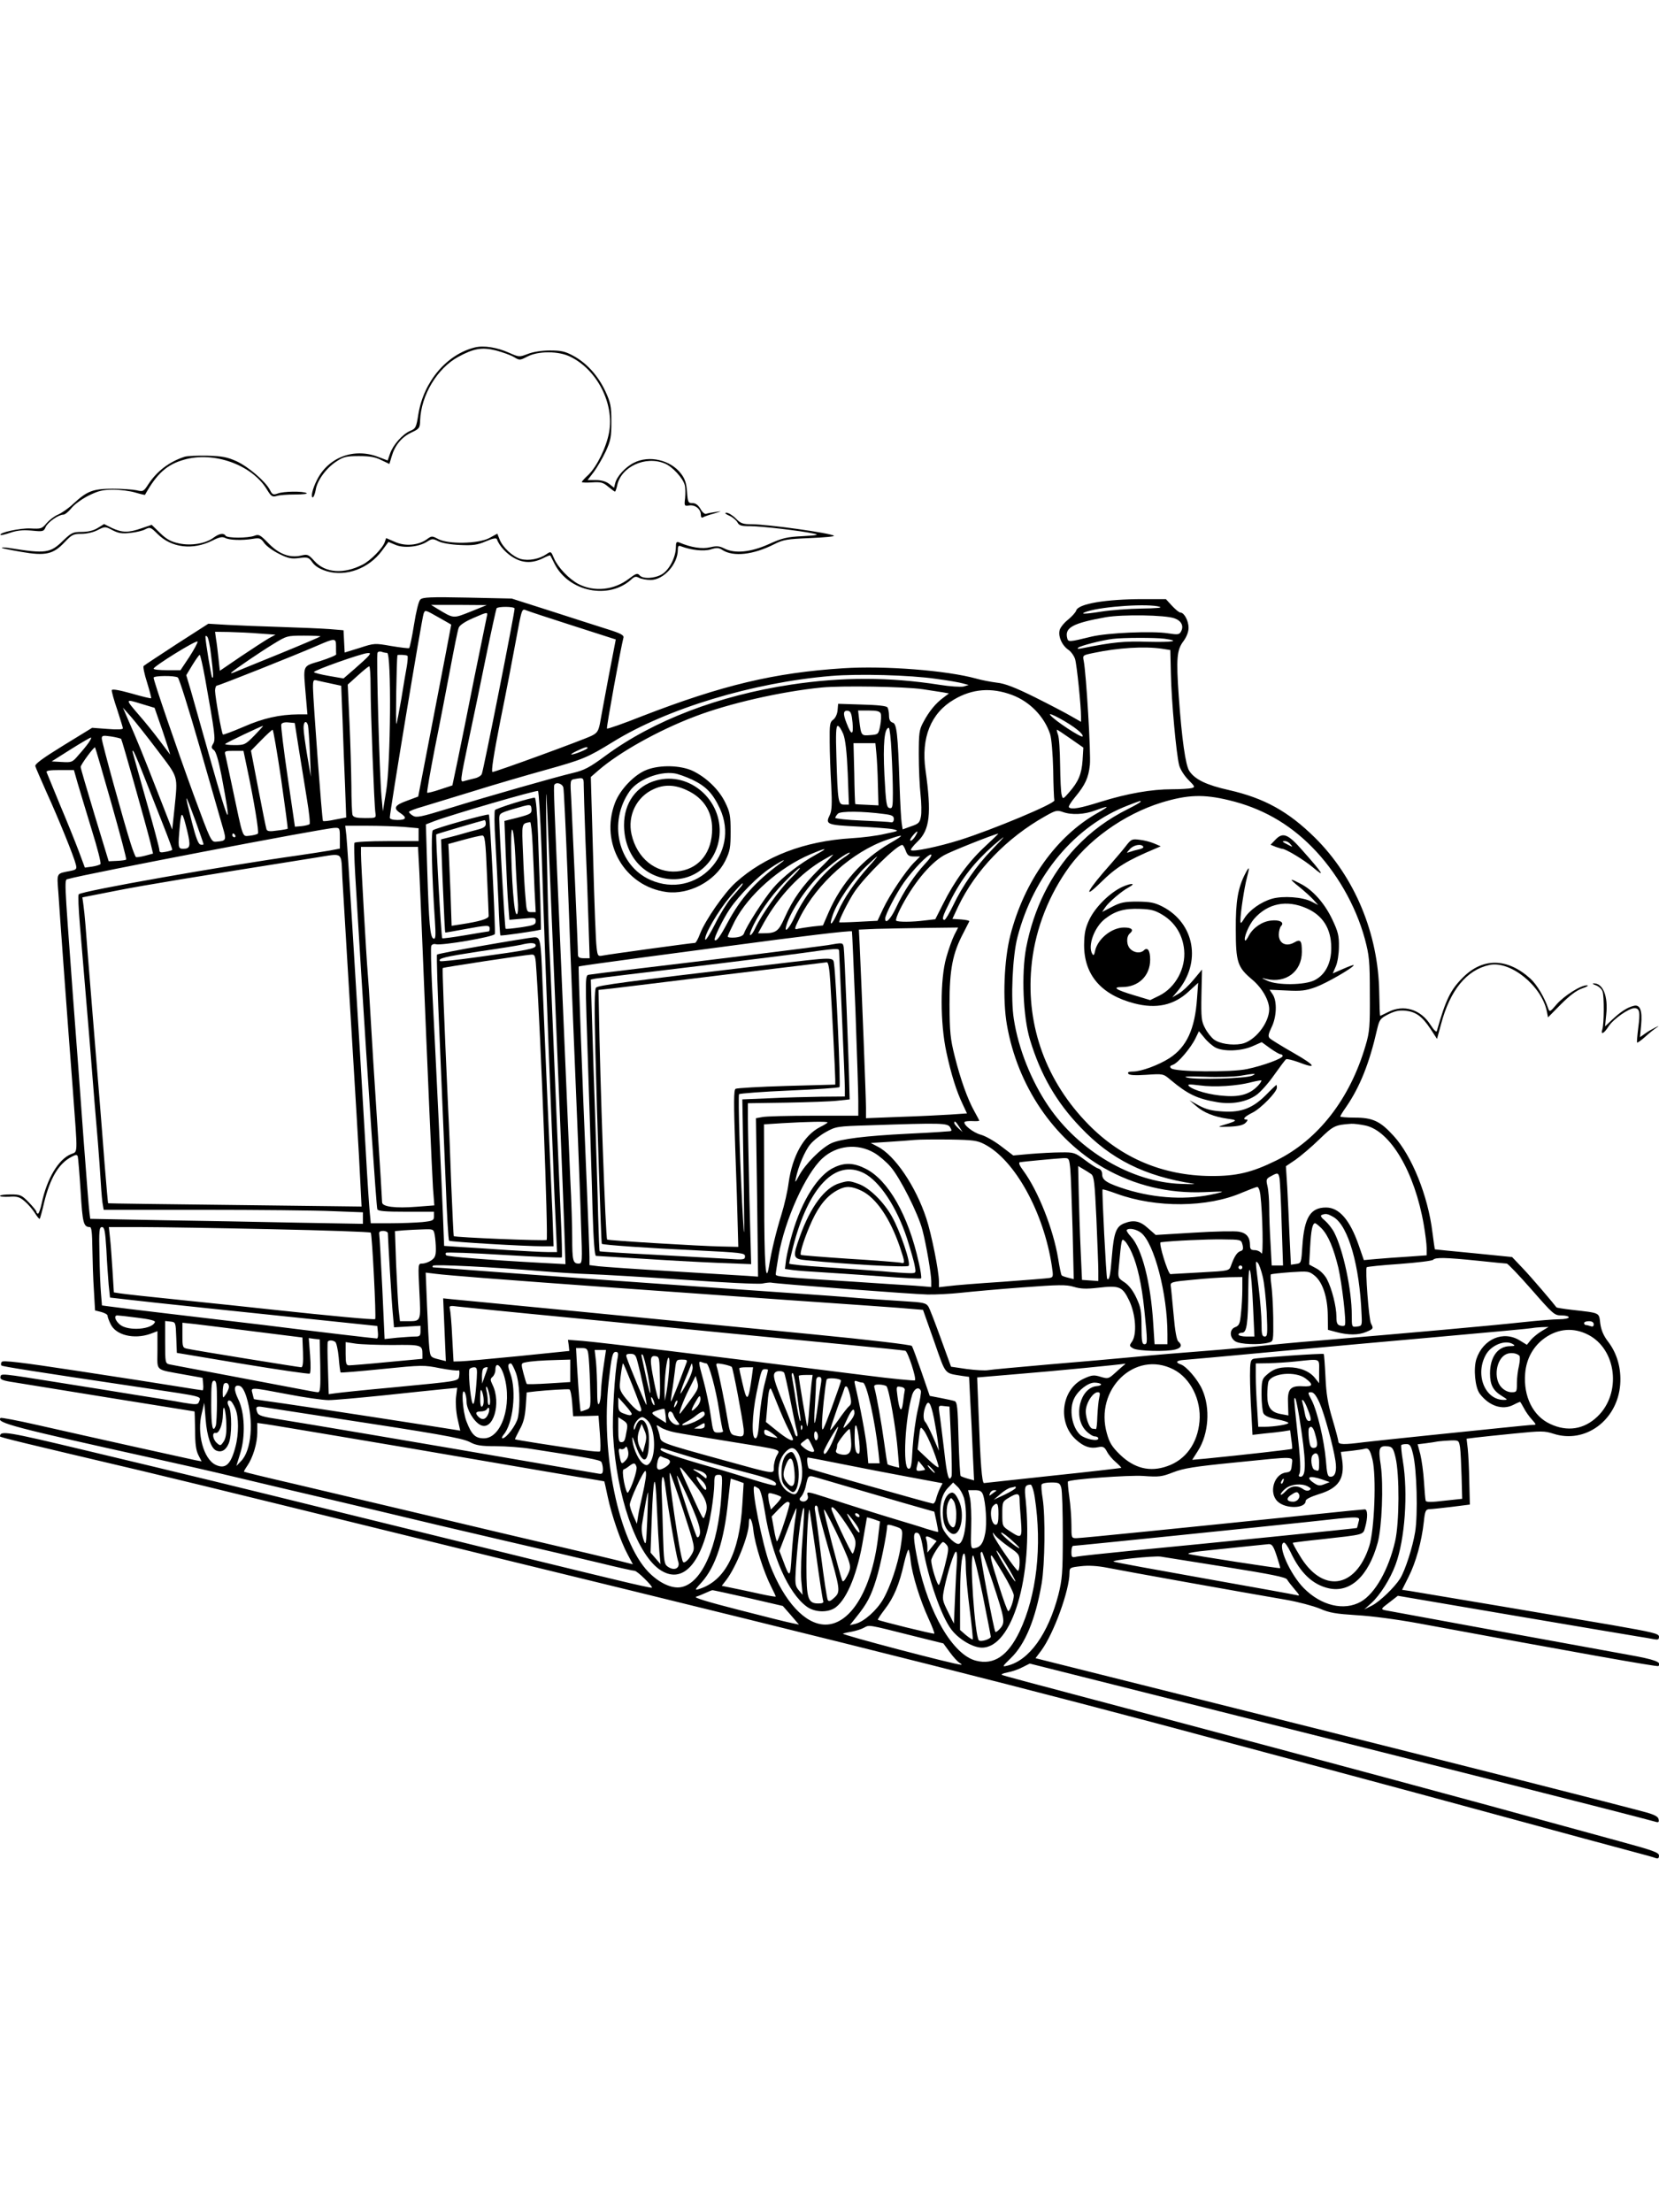 <?xml version="1.0" standalone="no"?>
<!DOCTYPE svg PUBLIC "-//W3C//DTD SVG 20010904//EN"
 "http://www.w3.org/TR/2001/REC-SVG-20010904/DTD/svg10.dtd">
<svg version="1.0" xmlns="http://www.w3.org/2000/svg"
 width="864pt" height="1152pt" viewBox="0 0 864 1152"
 preserveAspectRatio="xMidYMid meet">

<g transform="translate(0,1152) scale(0.1,-0.1)"
fill="#000000" stroke="none">
<path d="M2474 9711 c-147 -36 -267 -177 -295 -347 -11 -70 -14 -76 -43 -88
-40 -17 -90 -74 -105 -119 l-12 -35 -50 19 c-126 48 -259 -2 -318 -120 -23
-45 -34 -91 -22 -91 4 0 11 17 15 38 7 49 54 114 108 149 36 24 51 28 117 28
57 0 86 -5 117 -21 l42 -20 12 40 c17 58 52 100 103 124 41 19 44 23 45 63 5
132 90 272 199 331 81 44 124 51 196 33 34 -9 76 -24 93 -34 30 -18 31 -18 70
2 57 30 164 30 225 -1 139 -68 229 -244 201 -394 -14 -77 -63 -177 -108 -221
-19 -17 -34 -34 -34 -37 0 -3 24 -4 53 -2 46 3 58 0 84 -22 17 -14 33 -26 36
-26 2 0 7 14 11 31 19 98 148 158 249 115 39 -16 94 -76 103 -112 4 -14 4 -44
2 -68 -5 -41 -4 -42 22 -38 31 4 60 -19 60 -49 0 -12 4 -17 11 -13 6 4 32 13
58 20 43 13 43 13 8 8 -21 -3 -44 -7 -50 -10 -7 -2 -20 9 -29 26 -12 20 -25
30 -41 30 -23 0 -25 4 -29 59 -3 44 -11 68 -31 94 -54 72 -167 98 -246 57 -44
-22 -88 -70 -97 -106 l-6 -24 -25 20 c-17 13 -41 20 -69 20 l-44 0 33 43 c17
23 45 71 62 107 26 57 29 76 29 155 0 79 -4 98 -31 157 -38 81 -95 145 -165
184 -44 24 -64 29 -123 29 -43 0 -88 -7 -116 -18 -45 -17 -46 -17 -100 7 -61
27 -129 38 -175 27z"/>
<path d="M960 9141 c-79 -26 -142 -74 -187 -142 -25 -39 -28 -40 -62 -32 -20
4 -76 8 -126 8 -102 -1 -130 -11 -204 -79 -25 -24 -61 -48 -79 -56 -18 -7 -44
-27 -59 -44 -24 -29 -29 -31 -84 -28 -52 3 -168 -22 -156 -34 2 -2 25 3 51 12
35 12 66 15 111 11 59 -6 63 -5 73 19 12 26 67 64 92 64 8 0 27 15 42 34 15
19 55 48 89 65 51 25 74 31 129 31 37 0 89 -7 115 -15 27 -8 50 -13 50 -12 61
110 114 158 203 183 155 45 354 -26 432 -155 22 -36 28 -40 50 -34 14 5 57 8
97 8 39 0 66 3 60 7 -17 11 -121 10 -151 -2 -23 -8 -28 -6 -40 18 -23 45 -112
121 -174 150 -47 21 -74 27 -152 29 -52 1 -106 -1 -120 -6z"/>
<path d="M3797 8835 c17 -7 36 -23 43 -34 9 -18 20 -21 68 -21 57 0 264 -24
332 -39 28 -6 15 -9 -60 -13 -82 -4 -107 -10 -177 -42 -94 -42 -177 -50 -231
-22 -26 13 -40 14 -74 6 -41 -10 -100 -1 -160 25 -15 6 -18 2 -18 -26 -1 -51
-34 -116 -72 -139 -38 -23 -100 -26 -117 -6 -11 13 -19 10 -56 -18 -77 -59
-180 -70 -263 -27 -49 26 -107 87 -127 134 -15 36 -16 37 -38 22 -37 -26 -93
-37 -135 -26 -42 12 -95 61 -111 104 l-11 28 -42 -23 c-57 -30 -214 -33 -266
-5 -32 17 -34 17 -60 -2 -44 -31 -112 -37 -165 -13 l-46 20 -7 -20 c-10 -32
-74 -97 -115 -118 -99 -51 -195 -44 -251 18 -32 35 -36 37 -70 29 -59 -14
-116 8 -170 64 -43 44 -50 48 -73 39 -34 -13 -142 -13 -150 0 -10 16 -33 12
-63 -10 -42 -31 -116 -43 -179 -30 -42 9 -65 21 -99 54 l-44 43 -53 -18 c-68
-24 -101 -23 -153 1 l-42 21 -34 -21 c-21 -13 -50 -20 -83 -20 -45 0 -53 -4
-95 -44 -68 -67 -92 -70 -280 -40 -25 4 -43 4 -40 1 3 -3 49 -12 102 -21 125
-22 166 -12 224 50 38 40 46 44 88 44 27 0 63 8 85 20 38 19 39 19 77 -1 31
-16 50 -19 93 -14 29 3 64 11 78 19 24 12 28 11 64 -25 72 -72 183 -85 285
-34 35 18 52 21 66 14 22 -12 89 -14 144 -5 36 6 42 4 61 -23 12 -16 47 -41
78 -56 46 -23 63 -26 103 -21 45 6 50 4 70 -24 15 -20 39 -34 75 -45 101 -29
218 15 286 107 l34 46 36 -15 c44 -19 121 -11 163 15 28 18 32 18 62 3 18 -9
64 -17 112 -19 67 -3 90 0 134 19 37 16 55 19 58 11 11 -34 52 -78 92 -99 49
-27 98 -26 154 3 16 8 30 13 31 12 2 -2 12 -22 23 -44 74 -146 282 -188 399
-82 17 16 25 18 41 9 12 -6 39 -11 61 -11 67 0 141 82 141 157 0 20 4 24 17
18 54 -20 118 -27 154 -16 31 10 43 9 61 -3 58 -37 161 -25 270 30 47 24 67
27 186 32 73 3 129 8 125 12 -15 14 -346 60 -429 60 -45 0 -57 4 -82 30 -17
17 -39 30 -49 30 -11 -1 -6 -6 14 -15z"/>
<path d="M2189 8398 c-9 -9 -22 -63 -33 -132 -10 -64 -22 -118 -25 -121 -4 -2
-46 3 -94 11 -85 15 -88 15 -164 -10 l-78 -24 -3 58 -3 58 -72 6 c-40 3 -153
8 -252 11 -99 3 -225 8 -280 11 l-100 6 -165 -106 c-90 -59 -168 -110 -172
-114 -4 -4 4 -43 18 -86 13 -43 23 -80 21 -82 -2 -2 -48 9 -103 25 -65 18
-100 24 -102 17 -1 -6 11 -51 28 -100 16 -50 30 -94 30 -99 0 -6 -31 -7 -80
-3 l-80 6 -150 -92 c-107 -66 -150 -97 -146 -108 2 -8 29 -69 58 -135 63 -138
144 -338 153 -377 6 -23 3 -27 -27 -33 -76 -15 -72 -7 -64 -114 7 -109 45
-632 76 -1035 25 -339 26 -311 -10 -326 -66 -27 -126 -128 -153 -257 -6 -29
-15 -53 -19 -53 -4 0 -8 4 -8 9 0 5 -18 27 -40 50 -37 38 -44 41 -95 41 -30 0
-55 -3 -55 -7 0 -5 22 -6 48 -5 41 3 54 -1 80 -23 17 -14 41 -42 53 -61 12
-19 23 -33 26 -31 2 3 13 41 23 86 31 126 76 203 143 237 22 12 28 12 32 2 2
-7 9 -89 15 -183 10 -166 15 -184 48 -185 9 0 12 -30 13 -112 1 -62 4 -160 8
-217 l6 -105 32 -8 c18 -5 33 -13 33 -19 0 -6 7 -26 16 -44 27 -58 122 -81
207 -51 l37 14 0 -99 c0 -113 -17 -98 140 -127 l95 -17 3 -33 c2 -17 0 -32 -3
-32 -4 0 -62 9 -129 20 -66 11 -298 47 -515 80 -307 47 -396 57 -402 48 -5 -7
-5 -16 -1 -19 6 -5 162 -30 727 -114 340 -51 312 -44 300 -78 -5 -12 -17 -12
-83 -1 -42 8 -147 25 -232 38 -85 14 -267 43 -405 65 -319 51 -309 50 -313 30
-2 -13 13 -19 75 -28 43 -7 270 -44 506 -82 235 -38 428 -69 430 -69 1 0 2
-44 3 -98 0 -71 5 -105 17 -129 l17 -33 -32 6 c-35 7 -526 116 -826 184 -101
23 -186 39 -189 36 -25 -25 67 -49 827 -217 118 -26 253 -57 300 -68 47 -11
202 -48 345 -82 143 -33 382 -90 530 -125 149 -36 423 -101 610 -144 187 -43
416 -97 508 -119 93 -23 175 -41 182 -41 14 0 97 -82 90 -88 -2 -2 -88 17
-191 42 -179 43 -341 82 -1404 344 -570 141 -804 198 -1345 327 -426 102 -454
106 -455 75 0 -5 117 -33 745 -181 138 -33 459 -111 715 -174 256 -63 769
-189 1140 -280 1968 -480 2752 -678 3770 -952 254 -68 349 -93 665 -178 138
-37 495 -133 795 -215 300 -82 597 -162 661 -179 64 -17 123 -33 132 -37 12
-4 17 -1 17 13 0 16 -30 27 -207 75 -115 32 -422 115 -683 187 -607 165 -1406
379 -2170 581 -190 50 -352 94 -360 97 -9 4 2 9 27 14 23 4 58 16 78 27 l38
19 986 -248 c1204 -302 2078 -523 2270 -575 19 -6 22 -3 19 12 -2 14 -21 24
-68 37 -171 46 -883 227 -1976 501 l-1201 301 30 40 c65 88 147 314 147 405 0
26 3 28 59 34 39 5 87 2 138 -8 79 -16 721 -131 932 -167 63 -11 141 -32 175
-46 50 -22 84 -27 191 -34 75 -4 211 -22 320 -42 816 -151 1247 -228 1252
-223 20 20 -17 34 -158 59 -244 44 -1242 227 -1267 232 -21 5 -20 8 23 40 l45
35 593 -101 c325 -55 619 -105 652 -110 33 -5 72 -12 88 -15 22 -4 27 -2 27
13 0 16 -30 23 -247 61 -223 38 -945 160 -1050 177 l-41 6 34 68 c38 75 68
184 79 284 6 59 10 67 29 68 11 0 64 6 116 12 l95 12 -3 120 c-1 66 -5 143 -8
171 l-6 52 48 6 c27 3 117 13 201 21 140 14 156 14 203 -1 166 -54 334 70 348
257 6 83 -16 160 -62 221 -25 32 -37 61 -42 97 -7 57 2 53 -147 70 -43 5 -80
11 -81 13 -16 22 -131 157 -175 203 l-56 59 -200 20 c-110 10 -201 20 -202 20
-1 1 -7 41 -13 89 -23 190 -107 398 -202 502 -70 77 -109 95 -203 95 -41 0
-75 3 -75 6 0 3 14 26 31 50 72 105 121 228 161 404 12 51 17 57 58 78 34 17
56 22 89 19 55 -6 87 -29 131 -95 l34 -52 21 77 c47 177 133 282 252 308 110
23 272 -109 299 -242 l6 -31 67 68 c45 45 80 72 111 83 25 8 36 16 25 16 -32
1 -119 -54 -159 -100 -31 -37 -36 -40 -42 -23 -20 60 -60 127 -94 158 -120
108 -247 110 -351 6 -65 -65 -89 -114 -136 -279 -2 -8 -15 4 -33 32 -51 81
-140 108 -220 67 -22 -11 -41 -20 -42 -20 -2 0 -4 55 -5 123 -5 305 -127 599
-335 805 -139 137 -264 206 -449 248 -116 26 -176 55 -205 99 -20 30 -39 166
-55 388 -14 201 -10 243 25 289 16 22 26 48 26 69 0 36 -23 79 -42 79 -7 0
-26 16 -44 35 l-32 35 -120 0 c-193 0 -336 -24 -347 -59 -3 -10 -23 -32 -44
-49 -21 -17 -41 -42 -43 -56 -7 -33 14 -78 45 -99 14 -9 30 -31 36 -49 9 -30
31 -242 31 -302 l0 -25 -49 28 c-27 16 -113 61 -191 100 -103 51 -157 72 -198
76 -32 4 -79 13 -107 21 -156 43 -476 68 -694 54 -358 -23 -630 -88 -1046
-249 -98 -39 -181 -68 -184 -65 -4 4 71 416 86 474 3 12 -15 22 -79 42 -46 14
-177 57 -293 94 l-210 67 -230 5 c-196 4 -233 2 -246 -10z m262 -63 c-93 -37
-87 -37 -175 16 l-31 19 145 0 145 -1 -84 -34z m3589 25 c16 -5 -19 -8 -95 -9
-66 -1 -160 -8 -210 -16 -88 -14 -119 -14 -73 1 84 27 322 42 378 24z m-3360
-9 c0 -25 -163 -848 -171 -862 -4 -9 -21 -19 -36 -22 -15 -4 -38 -9 -51 -13
-28 -8 -29 -20 23 231 19 88 57 272 85 410 28 137 54 253 56 257 7 11 94 10
94 -1z m306 -90 l221 -71 -38 -197 c-20 -109 -41 -218 -45 -243 -8 -38 -15
-48 -44 -62 -45 -22 -499 -188 -515 -188 -8 0 5 84 41 268 30 147 65 330 79
407 34 184 32 176 58 166 12 -5 121 -41 243 -80z m-700 43 c35 -20 64 -36 64
-37 0 -2 -34 -180 -141 -734 l-31 -161 -59 -22 c-64 -23 -73 -39 -34 -64 36
-24 31 -36 -15 -36 -25 0 -40 5 -40 12 0 30 167 1039 176 1062 8 21 6 22 80
-20z m249 4 c-3 -13 -32 -156 -65 -318 -32 -162 -71 -355 -86 -427 l-28 -133
-64 -21 c-35 -12 -65 -19 -67 -17 -3 2 15 105 39 229 25 123 61 311 81 417 20
106 39 202 44 213 4 13 33 32 72 49 80 35 81 35 74 8z m3582 -8 c36 -13 49
-40 34 -68 -9 -17 -16 -18 -68 -10 -80 13 -314 3 -398 -17 -118 -29 -122 -29
-127 -8 -14 55 29 78 201 109 88 15 309 12 358 -6z m-4767 -79 l85 -6 -35 -19
c-19 -11 -84 -53 -145 -94 l-110 -75 -7 64 c-4 35 -9 81 -13 102 l-5 37 72 -1
c40 -1 111 -4 158 -8z m-251 -111 c12 -94 14 -126 6 -118 -5 5 -35 187 -35
212 0 6 3 6 9 1 6 -6 15 -48 20 -95z m570 96 c-3 -3 -99 -44 -214 -91 -116
-47 -221 -90 -235 -96 -14 -6 -20 -6 -15 -1 20 18 149 106 218 148 70 43 72
44 161 44 49 0 87 -2 85 -4z m4395 -12 c86 -12 47 -19 -87 -16 -123 4 -182 -2
-342 -34 -20 -4 -27 -3 -20 3 10 10 123 39 180 46 54 7 221 7 269 1z m-5078
-95 l-46 -69 -70 0 c-39 0 -70 3 -70 8 1 13 225 152 229 141 1 -6 -18 -41 -43
-80z m764 56 c0 -19 0 -38 1 -42 1 -5 -36 -20 -82 -35 -97 -30 -90 -14 -76
-185 l8 -93 -48 0 c-97 -1 -183 -20 -285 -65 -56 -24 -104 -42 -107 -40 -7 7
-40 193 -41 228 0 15 5 27 10 27 11 0 408 158 525 209 90 39 95 39 95 -4z
m4300 -13 l45 -7 3 -125 c3 -144 28 -416 43 -475 6 -22 27 -55 48 -76 35 -35
36 -38 17 -43 -12 -3 -58 -6 -102 -6 -107 0 -233 -22 -371 -65 -108 -34 -153
-42 -166 -29 -4 4 11 28 32 53 53 64 70 101 77 168 6 56 -19 477 -32 541 -6
30 -6 30 52 42 128 27 263 35 354 22z m-4034 -22 c23 0 19 -578 -5 -720 l-17
-105 -7 75 c-11 126 -28 740 -21 751 3 6 13 8 21 5 8 -3 21 -6 29 -6z m-96
-15 c-7 -9 -39 -38 -72 -67 l-59 -51 -75 13 c-41 7 -77 16 -79 20 -5 8 249 98
279 99 15 1 16 -1 6 -14z m-852 -117 c51 -286 56 -320 42 -341 -10 -17 -10
-23 4 -33 11 -8 24 -53 40 -135 55 -291 43 -273 -59 87 -42 148 -87 307 -100
354 l-25 84 32 53 c18 29 35 53 38 53 3 0 16 -55 28 -122z m1054 117 c3 -3 1
-27 -3 -53 -5 -26 -18 -103 -29 -172 -12 -68 -23 -127 -26 -130 -4 -3 1 335 6
358 0 4 47 2 52 -3z m-192 -157 c0 -132 19 -624 25 -660 4 -28 4 -28 -54 -28
-44 0 -60 4 -65 16 -3 9 -6 77 -6 152 -1 75 -5 225 -10 332 l-9 195 52 47 c29
26 55 48 60 48 4 0 7 -46 7 -102z m2945 37 c61 -8 124 -19 140 -24 l30 -8 -27
-8 c-14 -3 -70 0 -125 9 -263 41 -507 41 -773 1 -378 -57 -717 -187 -966 -370
-84 -62 -111 -76 -170 -90 -89 -21 -444 -122 -651 -186 -140 -43 -164 -48
-182 -37 -12 7 -21 16 -21 20 0 4 33 17 73 28 39 12 158 48 262 80 105 33 273
82 374 110 197 55 219 64 354 147 280 173 728 309 1135 343 142 12 411 5 547
-15z m-3949 7 c7 -4 58 -167 114 -362 56 -195 110 -383 120 -418 20 -68 19
-71 -34 -75 -26 -2 -28 2 -117 243 -90 247 -209 594 -209 611 0 11 110 12 126
1z m800 -32 l51 -11 7 -177 c3 -97 9 -252 13 -343 l6 -166 -58 -11 c-32 -7
-60 -10 -63 -7 -5 5 -51 623 -52 694 0 40 2 43 23 37 12 -3 45 -10 73 -16z
m3079 -29 c39 -6 85 -13 104 -16 l33 -6 -29 -22 c-40 -29 -75 -72 -104 -127
-22 -40 -24 -58 -24 -170 0 -69 4 -162 9 -206 5 -45 6 -98 2 -117 -6 -31 -12
-37 -51 -50 l-44 -16 -5 32 c-3 18 -8 106 -11 197 -9 271 -15 322 -36 327 -13
4 -19 15 -19 37 0 17 -4 36 -8 42 -4 8 -53 13 -132 15 l-125 4 -3 -35 c-2 -20
-12 -40 -23 -48 -17 -12 -19 -25 -18 -115 0 -56 4 -158 8 -227 5 -96 3 -132
-7 -153 -25 -50 -16 -53 145 -61 81 -4 164 -10 183 -14 34 -8 32 -9 -40 -24
-41 -10 -120 -20 -175 -23 -246 -15 -452 -94 -604 -231 -58 -52 -158 -196
-185 -266 -10 -27 -22 -48 -26 -48 -15 0 -453 -60 -481 -66 -25 -5 -27 -2 -32
43 -4 26 -12 237 -18 468 l-12 419 39 34 c108 94 313 209 503 281 177 68 449
130 661 151 104 10 429 5 525 -9z m466 -30 c93 -35 168 -113 198 -204 7 -21
14 -103 16 -185 1 -81 4 -153 6 -160 5 -16 -320 -152 -491 -206 -111 -35 -246
-63 -256 -53 -3 3 12 23 34 44 65 62 74 145 42 373 -24 168 28 297 148 367 96
57 196 64 303 24z m-4423 -191 c23 -68 40 -122 38 -119 -2 2 -27 36 -56 74
-29 39 -76 97 -105 130 -74 86 -74 86 7 61 l73 -22 43 -124z m-28 -97 c111
-147 106 -128 89 -300 l-12 -113 -77 197 c-79 203 -108 273 -154 378 l-26 60
40 -45 c22 -25 85 -104 140 -177z m3620 144 c6 -68 -6 -69 -31 -3 -20 50 -18
69 9 64 13 -2 18 -18 22 -61z m147 47 c3 -9 2 -37 -3 -63 -9 -45 -10 -46 -52
-49 -47 -4 -47 -3 -57 76 l-6 52 56 0 c42 0 57 -4 62 -16z m1026 -86 c18 -14
29 -29 25 -33 -7 -8 -146 83 -168 111 -19 23 99 -41 143 -78z m-4056 -103 c13
-77 31 -194 42 -260 11 -66 17 -123 13 -127 -4 -3 -22 -8 -41 -10 l-35 -3 -38
260 c-21 143 -36 266 -33 273 3 8 17 12 37 10 l33 -3 22 -140z m47 128 c2 -10
7 -74 10 -143 l5 -125 -19 110 c-10 61 -19 125 -19 143 -1 34 14 44 23 15z
m-279 -53 c-47 -48 -52 -50 -104 -50 -30 0 -52 3 -48 6 6 7 189 94 197 94 2 0
-18 -22 -45 -50z m3067 7 c11 -30 18 -90 23 -204 l6 -163 -25 0 c-31 0 -33 15
-40 248 -4 121 -2 162 7 162 7 0 19 -19 29 -43z m251 -94 c4 -71 7 -165 7
-211 0 -74 -2 -83 -17 -80 -16 3 -19 23 -27 172 -8 164 0 246 23 246 4 0 11
-57 14 -127z m-3179 -139 c20 -141 36 -258 34 -260 -2 -1 -26 -6 -54 -9 -39
-6 -52 -4 -56 6 -3 8 -22 103 -43 212 l-38 198 54 55 c29 30 56 54 59 54 3 0
23 -115 44 -256z m4112 209 l66 -46 -4 -66 c-5 -73 -22 -112 -70 -167 -32 -37
-33 -37 -39 -13 -4 13 -7 83 -8 156 -1 72 -5 143 -11 157 -5 14 -8 26 -5 26 2
0 34 -21 71 -47z m-4945 -1 c5 -7 123 -424 153 -542 l13 -55 -41 -11 c-22 -6
-44 -9 -48 -7 -3 2 -15 31 -26 66 -36 111 -152 533 -152 551 0 16 6 17 48 11
26 -4 50 -10 53 -13z m-169 -19 c-11 -16 -35 -45 -54 -66 -31 -37 -35 -38 -86
-35 l-53 3 98 62 c54 34 102 62 106 62 5 1 -1 -11 -11 -26z m4102 -55 c3 -29
7 -102 8 -162 l3 -110 -60 3 c-33 1 -61 3 -61 4 -1 1 -4 73 -5 160 l-4 157 57
0 57 0 5 -52z m-3984 -261 c45 -159 80 -290 77 -293 -2 -3 -24 -6 -48 -7 l-43
-2 -73 240 c-40 132 -73 245 -73 251 0 12 70 107 75 102 2 -2 40 -133 85 -291z
m2480 288 c0 -7 -70 -35 -84 -34 -6 0 7 9 29 19 42 20 55 23 55 15z m-2310
-147 c29 -73 74 -189 101 -257 27 -68 48 -125 46 -127 -2 -2 -18 -7 -35 -10
-26 -5 -32 -3 -32 10 0 9 -31 127 -70 262 -38 136 -70 248 -70 250 0 19 16
-16 60 -128z m533 60 c40 -187 67 -352 60 -359 -4 -4 -24 -9 -43 -11 -39 -3
-32 -23 -90 252 -17 79 -33 155 -36 167 -6 22 -3 23 44 23 l50 0 15 -72z
m-879 -95 c11 -38 44 -146 73 -242 30 -96 51 -177 46 -181 -4 -4 -24 -10 -44
-13 l-37 -5 -32 86 c-18 48 -62 157 -98 242 -35 85 -66 161 -69 168 -4 9 14
12 69 12 l73 0 19 -67z m2636 -12 c0 -21 4 -151 9 -287 6 -137 13 -331 16
-431 l6 -183 -30 0 c-23 0 -31 5 -31 18 0 38 -30 714 -35 809 -6 100 -6 102
17 106 47 9 48 8 48 -32z m-106 -13 c3 -13 12 -207 21 -433 19 -526 42 -1095
55 -1400 5 -132 13 -331 16 -442 7 -200 7 -203 -13 -203 -29 0 -33 17 -33 133
0 56 -4 194 -10 307 -5 113 -14 324 -20 470 -6 146 -20 472 -31 725 -33 764
-37 850 -32 858 10 17 43 6 47 -15z m-74 -353 c6 -143 19 -469 30 -725 21
-505 39 -943 49 -1224 l6 -179 -130 7 c-260 14 -484 32 -491 39 -4 4 -5 10 -1
13 3 4 139 -1 302 -11 163 -10 298 -15 301 -13 2 3 0 104 -6 224 -5 121 -19
442 -30 714 -11 272 -24 590 -30 705 -9 206 -21 858 -14 760 2 -27 8 -167 14
-310z m-40 40 c5 -160 14 -423 20 -585 6 -162 15 -401 20 -530 5 -129 14 -354
20 -500 5 -146 13 -316 16 -377 l5 -113 -50 0 c-28 0 -119 5 -203 10 -84 6
-194 13 -244 16 l-91 6 -6 156 c-6 161 -39 856 -57 1199 -5 106 -7 199 -4 207
3 8 13 12 24 9 31 -8 301 38 307 53 5 14 -25 615 -31 622 -6 6 -281 -71 -292
-82 -10 -11 -5 -238 11 -470 5 -80 4 -97 -7 -94 -18 6 -24 77 -33 359 l-7 236
44 17 c87 33 533 163 540 157 4 -4 12 -137 18 -296z m3580 248 c168 -40 309
-119 431 -242 128 -129 229 -304 277 -480 23 -87 26 -114 26 -286 1 -169 -1
-199 -22 -269 -81 -278 -247 -492 -467 -600 -126 -62 -206 -81 -340 -80 -248
2 -464 93 -635 267 -221 224 -326 513 -299 817 15 176 78 351 180 501 107 160
301 299 499 360 135 41 218 44 350 12z m-5381 -110 c22 -62 41 -116 41 -119 0
-3 -7 -4 -16 -2 -11 2 -24 36 -45 118 -41 163 -39 163 20 3z m4921 102 c0 -3
-28 -19 -62 -36 -110 -55 -194 -117 -275 -202 -132 -141 -220 -320 -259 -523
-25 -135 -16 -359 20 -478 55 -182 137 -325 263 -456 158 -167 335 -255 588
-294 17 -3 -13 -3 -65 -1 -256 9 -531 171 -690 405 -89 131 -156 298 -180 453
-17 105 -7 328 19 427 84 323 300 580 576 686 70 27 65 25 65 19z m-223 -58
c-214 -120 -383 -356 -455 -637 -33 -128 -41 -337 -18 -467 55 -317 243 -595
505 -745 160 -91 337 -134 524 -126 109 5 110 4 57 -8 -143 -34 -307 -26 -464
22 -101 32 -126 48 -126 79 0 15 -7 26 -20 30 -11 3 -43 24 -72 46 -50 37 -56
39 -123 38 -38 0 -110 -4 -159 -8 l-89 -8 -63 48 c-35 27 -83 54 -106 60 -41
11 -95 55 -84 67 3 3 22 5 41 4 19 -1 35 0 35 2 0 2 -11 23 -25 48 -36 64 -73
168 -103 288 -23 91 -26 126 -27 270 0 182 16 266 73 373 15 29 28 55 30 59 2
4 -17 8 -42 10 l-46 3 30 64 c90 189 253 358 454 471 53 30 61 32 90 22 46
-17 113 -14 171 8 74 27 77 24 12 -13z m-1112 -6 c41 -5 50 -10 50 -26 0 -12
-6 -19 -14 -17 -8 2 -77 6 -153 9 -76 3 -138 10 -138 14 0 4 6 14 14 22 14 14
129 13 241 -2z m-3630 -88 c19 -79 16 -93 -21 -93 -27 0 -28 7 -17 124 7 77
13 72 38 -31z m1555 37 c0 -14 -11 -22 -42 -30 -24 -6 -56 -15 -73 -20 -16 -5
-50 -14 -74 -20 l-44 -11 8 -212 c8 -188 12 -270 14 -273 1 -1 45 7 99 17 120
22 132 23 132 4 0 -8 -2 -15 -4 -15 -3 0 -58 -9 -122 -20 -65 -11 -119 -18
-121 -16 -5 4 -35 538 -31 541 3 3 239 72 251 74 4 1 7 -8 7 -19z m-427 -16
l77 -7 0 -33 0 -34 -164 0 c-91 0 -167 -4 -170 -9 -3 -5 -1 -80 4 -167 5 -88
19 -310 30 -494 34 -552 80 -1234 85 -1247 3 -10 43 -13 150 -13 l145 0 0 -24
c0 -21 -5 -24 -61 -30 -34 -3 -108 -6 -165 -6 l-103 0 -5 53 c-3 28 -13 174
-21 322 -9 149 -22 378 -30 510 -8 132 -26 429 -40 660 -14 231 -28 444 -31
473 l-6 52 114 0 c63 0 149 -3 191 -6z m-333 -58 l0 -55 -52 -10 c-29 -5 -105
-17 -168 -26 -371 -52 -1126 -185 -1140 -202 -4 -5 -1 -75 6 -158 7 -82 29
-346 49 -585 19 -239 39 -487 45 -550 5 -63 12 -158 15 -210 3 -52 8 -105 11
-117 l4 -23 518 0 c284 0 588 -3 675 -7 l157 -6 0 -30 0 -30 -342 6 c-189 4
-508 10 -710 13 l-368 7 -4 31 c-3 17 -16 191 -31 386 -14 195 -39 535 -56
755 -46 629 -45 592 -23 598 79 24 1333 265 1387 266 26 1 27 -1 27 -53z
m3000 15 c-11 -21 -30 -37 -30 -25 0 8 30 44 37 44 2 0 -1 -9 -7 -19z m-3545
-1 c3 -5 1 -10 -4 -10 -6 0 -11 5 -11 10 0 6 2 10 4 10 3 0 8 -4 11 -10z
m3904 -59 c-84 -78 -157 -177 -217 -297 l-41 -81 -53 -6 c-68 -9 -143 -9 -151
-1 -3 4 6 30 20 58 65 129 153 238 229 282 32 19 256 108 283 113 3 1 -29 -30
-70 -68z m-2593 -143 c5 -112 9 -210 9 -218 0 -15 -49 -29 -148 -44 l-45 -7
-6 178 c-4 98 -8 194 -9 213 l-2 35 80 22 c44 12 87 22 96 22 14 1 18 -24 25
-201z m2099 161 c-144 -84 -253 -207 -320 -361 l-29 -67 -56 -6 c-30 -4 -63
-9 -72 -11 -23 -7 -23 -3 8 59 90 178 275 343 454 404 92 32 95 28 15 -18z
m531 -34 c-79 -81 -155 -190 -202 -290 -20 -41 -40 -75 -45 -75 -16 0 -10 19
30 98 60 119 125 201 225 290 27 23 50 42 52 42 2 0 -25 -29 -60 -65z m-449
-5 c9 -25 17 -30 43 -30 l32 0 -32 -32 c-44 -45 -126 -167 -161 -241 l-29 -62
-97 -5 c-54 -3 -100 -4 -102 -3 -6 4 48 113 80 160 56 82 220 243 248 243 4 0
12 -13 18 -30z m-2533 -112 c3 -73 11 -243 16 -378 28 -690 50 -1185 55 -1266
l7 -91 -91 -7 c-113 -9 -181 0 -181 23 0 10 -11 193 -25 407 -14 214 -30 466
-35 559 -5 94 -12 197 -15 230 -7 80 -35 570 -35 618 l0 37 149 0 148 0 7
-132z m2068 93 c-90 -50 -176 -117 -226 -176 -47 -55 -139 -199 -151 -235 -4
-12 -18 -19 -45 -22 -22 -2 -40 0 -40 5 0 5 17 41 37 81 72 137 233 279 393
347 85 36 98 36 32 0z m143 -17 c-98 -65 -199 -187 -256 -308 -29 -63 -58 -92
-43 -43 22 73 105 196 181 269 50 48 131 107 148 108 5 0 -8 -12 -30 -26z
m-2612 -106 c4 -68 16 -271 27 -453 43 -712 60 -986 66 -1119 l7 -139 -659 8
c-362 4 -660 8 -661 9 -1 1 -9 92 -18 202 -8 109 -20 253 -25 319 -12 147 -68
833 -75 930 -3 39 -8 86 -11 106 l-5 36 183 36 c154 30 380 67 1033 171 146
23 131 35 138 -106z m2482 45 c-86 -86 -135 -154 -180 -255 -31 -69 -44 -78
-112 -78 l-25 0 32 58 c76 135 190 256 308 324 26 15 49 28 51 28 2 0 -31 -35
-74 -77z m552 28 c-55 -59 -111 -143 -151 -229 -28 -59 -56 -87 -56 -56 0 21
57 131 98 189 48 67 123 145 140 145 9 0 -5 -22 -31 -49z m-292 -13 c-71 -79
-131 -166 -161 -236 -31 -72 -50 -83 -27 -17 22 67 105 187 170 250 32 30 59
55 61 55 2 0 -17 -24 -43 -52z m-460 17 c-132 -97 -207 -182 -276 -310 -40
-75 -58 -99 -67 -90 -7 6 45 112 79 162 51 74 148 172 213 214 57 38 91 53 51
24z m50 -82 c-57 -57 -146 -182 -181 -255 -20 -44 -39 -52 -21 -10 32 76 99
173 168 244 42 43 79 78 84 78 5 0 -18 -26 -50 -57z m-256 -40 c-8 -10 -31
-37 -52 -60 -20 -24 -58 -84 -83 -135 -26 -51 -49 -88 -51 -81 -8 21 66 148
128 222 33 39 63 71 66 71 3 0 0 -8 -8 -17z m1111 -252 c-11 -22 -30 -75 -42
-118 -32 -112 -32 -342 1 -493 25 -116 52 -202 85 -271 l22 -47 -86 -6 c-47
-3 -165 -9 -262 -12 l-178 -7 0 56 c0 46 -21 589 -33 849 l-4 77 91 4 c50 1
166 4 259 5 l167 2 -20 -39z m-515 -387 c8 -221 15 -436 15 -478 l0 -76 -234
0 c-128 0 -248 -3 -266 -7 l-33 -6 6 -413 5 -412 -56 4 c-32 2 -208 13 -392
24 -184 11 -356 23 -382 26 l-48 6 0 41 c0 23 -7 202 -15 397 -23 543 -44
1114 -41 1117 2 2 137 21 302 43 164 22 385 51 489 65 348 47 630 81 632 75 1
-3 9 -186 18 -406z m-145 -589 c0 -2 -18 -14 -39 -24 -85 -44 -144 -149 -164
-291 -5 -41 -22 -116 -38 -167 -27 -88 -51 -185 -64 -267 -17 -102 -25 9 -25
359 l-1 380 93 6 c135 8 238 10 238 4z m685 -22 l18 -28 -21 19 c-12 11 -22
23 -22 28 0 14 7 9 25 -19z m-47 -3 c10 -17 10 -20 -5 -21 -10 -1 -34 -2 -53
-4 -19 -1 -93 -6 -165 -9 -220 -11 -346 -27 -395 -49 -53 -25 -137 -109 -169
-170 -20 -37 -22 -38 -16 -12 12 60 47 143 75 176 15 19 52 48 81 64 52 29 59
30 224 35 382 13 409 12 423 -10z m2163 9 c130 -28 257 -243 304 -517 8 -47
15 -101 15 -122 l0 -37 -97 -7 c-54 -3 -128 -9 -164 -12 l-66 -6 -27 78 c-46
132 -102 196 -170 196 -81 0 -113 -52 -123 -196 -6 -93 -6 -94 -33 -98 l-27
-4 -7 145 c-3 80 -9 196 -12 257 l-7 111 49 33 c27 19 83 66 124 106 75 73 83
76 167 82 12 1 45 -3 74 -9z m-1983 -98 c158 -82 308 -355 350 -634 8 -54 8
-58 -12 -62 -12 -2 -122 -11 -246 -20 -124 -8 -249 -18 -277 -22 l-53 -6 0 30
c0 53 -39 248 -66 329 -55 167 -164 328 -253 373 l-36 19 95 6 c52 3 113 8
135 10 22 2 103 3 180 2 124 -2 145 -5 183 -25z m-574 -45 c24 -14 63 -47 85
-73 49 -57 143 -243 165 -328 20 -76 46 -229 46 -267 l0 -30 -87 7 c-49 3
-194 12 -323 21 -369 23 -400 26 -400 38 0 6 7 51 15 99 33 186 140 423 227
504 74 69 184 81 272 29z m1020 -83 c3 -32 8 -174 12 -316 l6 -258 -28 7 c-16
4 -32 9 -35 13 -3 3 -11 42 -18 86 -25 153 -104 353 -181 458 -21 28 -27 43
-18 45 18 3 186 19 225 21 31 1 31 0 37 -56z m109 -27 c15 -12 18 -42 27 -232
5 -121 10 -243 10 -272 l0 -53 -42 3 -43 3 -7 155 c-4 85 -8 219 -10 297 l-3
141 25 -15 c14 -8 33 -20 43 -27z m981 -23 c2 -16 8 -124 11 -240 l7 -213 -29
0 -30 0 -6 113 c-4 61 -7 146 -7 187 0 41 -4 92 -9 113 -8 34 -7 39 18 52 36
20 39 19 45 -12z m-100 -85 c12 -100 16 -323 6 -305 -6 9 -22 17 -35 17 -20 0
-25 5 -25 26 0 41 -18 63 -57 70 -21 4 -126 2 -236 -5 l-198 -12 -40 35 c-41
38 -75 45 -123 26 -43 -16 -55 -49 -65 -169 -8 -103 -14 -132 -25 -120 -5 5
-28 460 -24 465 2 2 35 -8 73 -22 205 -75 474 -73 655 6 36 15 70 28 77 29 7
1 14 -17 17 -41z m383 -117 c75 -47 134 -251 144 -506 3 -58 2 -60 -24 -63
-27 -3 -27 -3 -27 60 0 130 -44 337 -91 429 -10 20 -32 48 -48 62 -20 16 -26
27 -18 30 22 9 31 7 64 -12z m-64 -58 c35 -37 62 -102 87 -204 19 -84 43 -286
34 -300 -2 -4 -13 -5 -24 -2 -16 4 -20 14 -20 47 0 51 -23 144 -49 194 -11 22
-35 46 -56 57 l-37 20 5 90 c5 89 12 125 26 125 4 0 19 -12 34 -27z m-6329
-110 c3 -65 9 -148 12 -184 l7 -66 96 -11 c80 -10 632 -68 1171 -124 l125 -13
3 -32 c2 -18 0 -33 -5 -33 -12 0 -310 35 -588 70 -132 16 -359 43 -505 60
-146 17 -282 34 -302 37 l-37 5 -5 62 c-3 33 -7 125 -8 204 -3 124 -1 142 13
142 13 0 17 -19 23 -117z m861 106 c281 -6 513 -14 516 -18 7 -7 29 -443 23
-450 -4 -5 -236 17 -534 49 -102 11 -315 34 -475 50 -159 16 -304 32 -321 35
l-31 5 -7 113 c-4 61 -9 138 -13 170 l-6 57 169 0 c93 0 399 -5 679 -11z m849
-30 c3 -17 6 -51 6 -74 0 -34 -5 -46 -25 -59 -13 -9 -34 -16 -46 -16 -22 0
-22 -1 -15 -144 8 -160 10 -156 -63 -156 l-38 0 -7 62 c-3 34 -9 139 -13 234
l-6 173 44 4 c24 2 69 4 100 5 56 2 57 2 63 -29z m3679 11 c68 -54 137 -318
137 -527 l0 -53 -34 0 -33 0 -7 108 c-13 214 -59 391 -116 452 -15 16 -25 32
-22 35 12 12 51 4 75 -15z m-3923 -2 c1 -40 20 -364 26 -422 l6 -68 69 4 69 4
0 -28 c0 -24 -4 -28 -27 -28 -16 0 -58 -3 -94 -6 l-66 -7 -12 264 c-7 145 -14
272 -16 282 -2 12 3 17 21 17 13 0 24 -6 24 -12z m3875 -103 c29 -65 51 -166
64 -290 18 -174 18 -185 1 -185 -12 0 -15 16 -15 93 0 79 -4 100 -27 149 -17
37 -39 65 -61 80 -34 22 -35 25 -31 73 15 159 15 157 31 143 9 -7 26 -35 38
-63z m576 43 c5 -21 3 -29 -10 -33 -18 -5 -33 -28 -50 -76 -10 -27 -10 -27
-158 -35 -81 -5 -152 -8 -157 -9 -13 0 -64 165 -51 166 62 8 241 16 319 15
100 -1 100 -1 107 -28z m1224 -83 c77 -8 145 -15 152 -15 6 0 64 -61 129 -135
113 -129 119 -135 156 -135 21 0 38 -4 38 -10 0 -5 -22 -10 -50 -10 -27 0
-112 -7 -187 -15 -185 -20 -568 -54 -1053 -95 -129 -10 -271 -24 -315 -29 -44
-5 -174 -17 -290 -26 -115 -9 -280 -22 -365 -31 -85 -8 -285 -26 -445 -39
-159 -14 -303 -27 -319 -30 -16 -3 -67 0 -112 6 l-81 12 -53 146 c-29 80 -58
156 -65 167 -12 19 -26 22 -127 28 -62 4 -167 11 -233 16 -66 6 -217 17 -335
25 -664 46 -1416 100 -1675 120 -104 8 -197 15 -205 15 -8 0 -10 3 -5 9 10 8
312 -7 570 -29 72 -6 182 -13 245 -15 63 -2 284 -15 490 -29 206 -15 391 -24
410 -20 19 4 40 6 45 5 21 -6 744 -61 815 -62 41 -1 120 3 175 9 55 6 199 19
320 28 191 14 226 15 267 3 36 -11 65 -12 126 -5 113 13 127 7 163 -67 34 -72
41 -176 14 -214 -14 -20 -14 -23 7 -35 25 -14 175 -18 221 -5 29 8 35 23 14
41 -9 7 -18 57 -25 141 -7 72 -13 139 -15 150 -2 18 7 21 118 31 66 7 150 12
188 13 l67 1 0 -64 c0 -34 -3 -91 -7 -125 -5 -53 -9 -64 -30 -72 -30 -11 -31
-52 -1 -73 23 -17 129 -21 177 -7 23 6 23 8 22 128 -1 67 -6 145 -10 173 -4
28 -5 52 -2 54 3 2 49 7 102 11 93 6 96 6 127 -19 41 -35 66 -112 67 -206 l1
-75 45 -12 c61 -16 114 -16 154 1 38 16 39 18 25 44 -11 21 -31 285 -22 293 4
3 81 11 171 17 91 7 169 16 175 22 13 13 63 12 231 -5z m-1119 -82 c8 -32 17
-115 21 -185 5 -115 4 -128 -10 -128 -14 0 -17 11 -17 68 0 37 -7 121 -15 187
-18 146 -18 142 -4 128 6 -6 17 -37 25 -70z m-106 47 c0 -5 -4 -10 -10 -10 -5
0 -10 5 -10 10 0 6 5 10 10 10 6 0 10 -4 10 -10z m56 -207 l7 -153 -41 0 c-23
0 -42 5 -42 10 0 6 8 10 19 10 24 0 31 48 32 224 1 173 16 119 25 -91z m-4011
152 c334 -26 978 -72 1590 -115 319 -22 607 -42 641 -46 l61 -5 58 -164 c63
-180 51 -164 146 -180 l36 -5 6 -123 c4 -67 10 -188 13 -269 l7 -147 -33 9
c-18 5 -35 12 -37 14 -3 3 -8 90 -11 195 -4 163 -7 191 -21 195 -9 3 -41 10
-72 16 l-57 11 -43 125 c-24 69 -46 129 -50 135 -3 6 -222 32 -510 60 -277 27
-596 58 -709 69 -113 11 -412 40 -665 65 -253 24 -482 47 -509 49 l-48 5 7
-164 7 -163 -40 10 c-39 10 -41 12 -46 57 -3 25 -8 124 -12 220 l-7 174 49 -6
c27 -4 139 -13 249 -22z m435 -205 c283 -28 650 -64 815 -80 165 -16 444 -43
620 -60 176 -17 325 -32 330 -34 13 -4 59 -145 50 -154 -3 -3 -119 8 -258 26
-874 110 -1358 169 -1470 179 l-79 6 4 -29 3 -29 -265 -27 c-146 -14 -281 -27
-301 -27 l-37 -1 -7 128 c-3 70 -9 135 -12 146 -5 16 0 18 43 12 27 -3 281
-29 564 -56z m-2234 -2 c59 -7 93 -15 91 -22 -13 -39 -137 -49 -181 -15 -26
21 -35 49 -15 49 5 0 53 -5 105 -12z m202 -103 l3 -80 341 -57 c188 -31 346
-54 351 -51 5 3 6 43 2 95 l-7 90 28 -4 29 -3 3 -137 c2 -114 0 -138 -12 -138
-7 0 -47 7 -87 15 -41 8 -207 39 -369 70 -162 30 -305 58 -317 60 -22 5 -23 9
-23 116 l0 110 28 -3 c27 -3 27 -4 30 -83z m7382 69 c0 -11 -5 -14 -16 -10 -9
3 -20 6 -25 6 -5 0 -9 5 -9 10 0 6 11 10 25 10 16 0 25 -6 25 -16z m-6972 -38
l247 -31 3 -77 c2 -53 -1 -78 -9 -78 -11 0 -544 86 -591 96 -27 5 -28 8 -28
71 l0 65 66 -7 c36 -4 177 -22 312 -39z m6702 3 c-19 -11 -45 -32 -57 -46
l-21 -26 -36 22 c-86 54 -192 9 -227 -96 -16 -50 -7 -147 17 -180 48 -64 118
-88 175 -59 17 9 34 16 35 16 2 0 11 -15 20 -32 9 -18 28 -45 42 -60 23 -26
24 -28 6 -28 -10 0 -82 -7 -159 -15 -77 -8 -252 -26 -390 -40 -137 -14 -286
-30 -330 -35 -108 -14 -135 -13 -135 4 0 7 -14 60 -31 117 -24 80 -32 130 -36
219 -3 63 -7 117 -9 119 -4 5 -342 -19 -366 -25 -15 -5 -18 -18 -18 -87 0 -45
3 -133 7 -195 l6 -114 61 7 c34 3 78 8 98 11 l37 6 6 -47 c4 -25 6 -48 4 -50
-4 -3 -249 -31 -452 -51 l-68 -6 30 47 c56 88 65 222 23 317 -22 52 -84 124
-113 133 -29 10 -23 20 14 23 17 1 226 20 462 42 237 22 635 58 885 80 250 22
462 42 470 44 8 2 31 4 50 5 l35 1 -35 -21z m240 -19 c150 -76 176 -306 49
-427 -70 -67 -157 -80 -246 -38 -89 41 -140 143 -130 263 6 77 43 143 103 185
70 49 149 55 224 17z m-6524 -38 c6 -4 14 -40 18 -81 3 -41 8 -76 10 -78 2 -2
100 6 217 18 208 21 217 21 301 4 48 -9 91 -14 96 -11 4 3 6 -8 4 -24 -5 -34
15 -30 -347 -65 -143 -13 -276 -27 -296 -30 l-37 -5 -4 133 c-3 72 -3 135 -1
140 5 9 25 9 39 -1z m299 -16 c148 2 155 0 155 -46 l0 -26 -182 -17 c-101 -10
-191 -17 -200 -17 -15 0 -18 10 -18 60 l0 61 53 -8 c28 -4 115 -7 192 -7z
m5835 4 c12 -7 8 -10 -15 -10 -64 0 -105 -56 -105 -142 0 -60 16 -90 64 -119
28 -17 29 -19 8 -19 -97 0 -150 128 -96 231 27 54 104 85 144 59z m-4816 -52
c3 -18 7 -88 9 -156 4 -123 4 -124 -20 -133 -13 -5 -26 -9 -28 -9 -4 0 -11 92
-20 238 l-5 92 30 0 c25 0 30 -4 34 -32z m80 -60 c-7 -46 -13 -105 -14 -133 0
-27 -5 -57 -10 -65 -7 -10 -10 12 -10 71 0 47 -3 114 -6 148 l-7 61 30 0 29 0
-12 -82z m73 43 c-16 -77 -29 -308 -24 -406 18 -314 119 -608 239 -696 123
-88 229 30 273 305 8 50 15 112 15 139 0 41 3 47 22 47 21 0 21 -2 15 -107
-17 -265 -101 -458 -210 -478 -49 -9 -115 22 -171 80 -154 161 -248 613 -206
990 15 134 20 155 37 155 12 0 14 -7 10 -29z m4696 9 c4 -4 3 -27 -2 -51 -6
-24 -11 -65 -11 -91 0 -46 -1 -48 -28 -48 -18 0 -38 10 -53 26 -42 45 -28 147
25 172 21 10 54 7 69 -8z m-4594 -27 c20 -74 52 -226 48 -229 -3 -3 -91 207
-104 249 -4 13 0 17 20 17 22 0 28 -6 36 -37z m55 -72 c21 -116 16 -130 -8
-18 -10 45 -20 93 -23 107 -4 16 -2 21 4 15 5 -5 17 -52 27 -104z m63 -26 c3
-133 -6 -135 -31 -9 -23 114 -22 136 7 132 21 -3 22 -7 24 -123z m47 43 c-3
-40 -10 -91 -14 -113 l-8 -40 -1 45 c-1 72 11 180 21 180 5 0 6 -30 2 -72z
m-514 3 l0 -58 -111 -7 c-61 -4 -113 -5 -115 -3 -3 2 -10 27 -18 56 -13 49
-12 52 8 56 30 7 90 11 169 13 l67 2 0 -59z m605 42 c-4 -10 -23 -60 -42 -111
-20 -51 -37 -91 -39 -90 -1 2 2 26 6 53 5 28 11 76 15 108 6 55 7 57 37 57 25
0 29 -3 23 -17z m3295 -44 l0 -62 -20 25 c-28 37 -80 58 -140 58 -54 0 -81
-10 -117 -43 -20 -18 -23 -30 -23 -99 0 -44 5 -88 10 -98 7 -13 30 -23 70 -31
33 -6 60 -15 60 -19 0 -8 -75 -20 -125 -20 l-32 0 -6 98 c-4 53 -7 127 -7 165
l0 67 68 1 c37 1 99 5 137 9 137 14 125 19 125 -51z m-3191 41 c13 0 50 -137
66 -243 8 -53 17 -102 20 -107 4 -6 -6 -10 -22 -10 -29 0 -29 0 -42 91 -7 50
-24 130 -37 178 -28 102 -28 105 -8 97 9 -3 19 -6 23 -6z m-993 -47 c20 -51
25 -168 11 -236 -8 -37 -60 -107 -80 -107 -5 0 -3 8 5 18 50 57 69 228 36 319
-15 40 -14 53 3 53 4 0 15 -21 25 -47z m608 -68 c25 -63 46 -120 46 -125 0
-23 -28 -5 -70 45 -37 43 -44 59 -42 87 4 48 13 108 17 108 2 0 24 -52 49
-115z m285 15 c-18 -33 -34 -59 -35 -57 -2 2 7 30 20 63 14 32 28 68 32 79 7
19 8 19 11 -2 3 -13 -10 -49 -28 -83z m232 82 c7 -8 56 -269 62 -324 3 -40 -3
-44 -50 -32 -18 5 -23 18 -33 77 -13 81 -45 240 -56 276 -7 23 -6 24 32 17 21
-4 42 -11 45 -14z m2044 10 c-6 -4 -26 -22 -46 -40 -35 -32 -38 -33 -76 -22
-35 11 -46 10 -86 -8 -120 -53 -143 -232 -41 -321 40 -35 72 -46 114 -37 25 5
32 1 45 -23 8 -16 29 -41 46 -55 17 -15 30 -28 28 -30 -2 -1 -161 -20 -354
-40 -192 -21 -354 -38 -360 -39 -11 -2 -19 101 -29 374 l-7 176 213 18 c187
15 545 50 558 54 2 0 0 -2 -5 -7z m256 -23 c89 -45 146 -159 136 -271 -10
-114 -72 -200 -168 -233 -90 -32 -171 -12 -246 60 -41 40 -55 62 -68 109 -67
231 146 437 346 335z m-3485 -36 c43 -149 -14 -323 -106 -323 -45 0 -64 19
-91 89 -20 53 -28 180 -9 151 5 -8 10 -31 10 -50 0 -39 38 -103 71 -120 67
-36 112 114 63 211 -11 23 -11 29 1 39 8 7 15 23 15 36 0 47 29 26 46 -33z
m-143 -10 c-7 -107 -15 -150 -23 -128 -11 29 -22 163 -15 175 3 5 14 10 24 10
15 0 17 -8 14 -57z m57 55 c0 -2 -7 -21 -15 -43 l-14 -40 -1 36 c0 20 3 39 7
42 6 7 23 10 23 5z m1376 -45 c-19 -135 -26 -139 -50 -33 -9 38 -16 71 -16 74
0 4 16 6 36 6 l36 0 -6 -47z m84 34 c0 -2 -8 -37 -19 -78 -10 -41 -22 -120
-26 -176 -5 -78 -11 -103 -21 -103 -21 0 -18 118 6 236 25 121 26 124 45 124
8 0 15 -2 15 -3z m84 -16 c3 -4 17 -66 31 -137 14 -71 29 -144 34 -161 5 -18
6 -33 1 -33 -4 0 -10 10 -13 23 -3 12 -28 78 -56 145 -50 121 -58 152 -44 165
9 10 41 9 47 -2z m65 -98 c7 -54 15 -111 18 -128 3 -16 3 -28 0 -25 -4 4 -13
51 -22 105 -8 55 -18 110 -20 123 -3 12 -2 22 3 22 5 0 14 -44 21 -97z m2650
69 c43 -32 39 -44 -13 -41 -66 4 -82 -14 -78 -92 l2 -60 -37 7 c-54 9 -73 35
-73 99 0 29 3 61 6 70 18 45 141 56 193 17z m-2573 -29 c-3 -27 -8 -88 -12
-136 -3 -49 -8 -87 -10 -85 -3 3 -44 248 -44 263 0 3 16 5 36 5 l36 0 -6 -47z
m-632 -85 c-25 -35 -48 -65 -51 -68 -14 -14 14 64 45 125 l35 70 9 -32 c8 -29
4 -39 -38 -95z m682 90 c-3 -18 -11 -71 -17 -118 -6 -47 -13 -87 -16 -90 -3
-3 -3 37 1 89 3 52 6 107 6 123 0 19 5 28 15 28 12 0 15 -8 11 -32z m104 12
c0 -5 -22 -68 -49 -142 -46 -123 -50 -130 -50 -89 -1 41 17 212 24 237 3 12
75 6 75 -6z m-3250 -109 c0 -60 -3 -116 -6 -125 -16 -42 -24 -5 -24 109 0 104
2 125 15 125 12 0 15 -19 15 -109z m3364 99 c19 0 63 -196 81 -362 l6 -58 -29
0 -30 0 -7 78 c-6 63 -35 217 -62 331 -5 20 -3 23 11 18 10 -4 23 -7 30 -7z
m-3302 -26 c-2 -10 -10 -27 -18 -38 -13 -19 -14 -18 -14 15 0 20 3 39 7 43 12
12 28 -1 25 -20z m4542 18 c2 -4 -7 -9 -21 -10 -88 -7 -126 -161 -58 -232 16
-17 37 -30 47 -30 10 0 18 -5 18 -11 0 -17 -68 -3 -93 18 -45 40 -61 136 -32
192 21 42 72 81 105 81 16 0 31 -4 34 -8z m-4451 -65 c40 -127 27 -281 -28
-336 l-24 -25 20 65 c28 88 24 214 -10 282 -25 52 -23 78 7 70 12 -3 24 -22
35 -56z m3333 55 c13 -8 51 -223 60 -341 l7 -84 -29 7 c-16 4 -30 9 -31 10 -2
2 -10 52 -18 112 -14 103 -40 248 -51 287 -4 13 1 17 23 17 15 0 33 -4 39 -8z
m-2066 -52 c4 -22 3 -43 -1 -46 -5 -3 -9 7 -9 23 0 15 -3 39 -7 53 -3 14 -2
22 2 18 4 -4 11 -25 15 -48z m1877 5 c8 -36 7 -47 -4 -57 -8 -6 -33 -38 -55
-70 -23 -32 -42 -57 -44 -55 -2 1 15 52 36 112 22 60 40 110 40 112 0 2 4 3 8
3 5 0 13 -20 19 -45z m285 25 c-2 -8 -6 -36 -9 -63 -7 -58 -19 -45 -29 32 -7
52 -6 53 17 49 15 -2 23 -9 21 -18z m-3216 -20 c88 -17 184 -31 215 -31 32 0
162 12 290 25 129 14 267 28 307 32 l73 7 -6 -49 c-3 -27 0 -77 8 -112 l14
-62 -31 5 c-116 19 -759 118 -886 136 -85 12 -156 22 -157 23 -1 0 -4 13 -8
29 -9 34 -15 34 181 -3z m1023 -32 c1 -15 -3 -30 -9 -33 -6 -4 -10 14 -9 47 0
39 3 48 9 33 5 -11 9 -32 9 -47z m461 -14 l5 -69 66 1 66 2 7 -90 c4 -50 4
-93 1 -96 -3 -3 -42 0 -88 7 -160 23 -352 53 -355 56 -1 1 10 23 24 50 20 35
28 66 32 121 l5 73 51 6 c57 6 156 12 171 10 6 -1 12 -33 15 -71z m1069 -7
c17 -43 42 -100 56 -127 14 -27 25 -52 25 -55 0 -15 -33 3 -85 45 l-56 45 7
80 c5 73 11 101 19 93 2 -2 17 -38 34 -81z m747 70 c2 -7 -5 -51 -16 -98 -11
-46 -23 -135 -27 -197 -5 -96 -8 -112 -22 -110 -31 6 -17 265 20 386 11 32 35
43 45 19z m929 -34 c-4 -16 -8 -59 -10 -98 -1 -38 -4 -69 -8 -67 -4 1 -11 2
-16 2 -19 0 -42 69 -35 105 7 41 39 85 61 85 12 0 13 -6 8 -27z m1148 -30 c25
-58 70 -221 82 -300 8 -53 -1 -83 -25 -83 -16 0 -19 12 -25 88 -9 102 -44 252
-74 311 -21 39 -21 41 -3 41 14 0 27 -17 45 -57z m-3244 -19 c-32 -34 -35 -23
-7 25 19 34 24 37 26 20 2 -12 -6 -32 -19 -45z m-220 11 c0 -5 -4 -3 -9 5 -5
8 -9 22 -9 30 0 16 17 -16 18 -35z m-119 -47 c0 -11 -14 -10 -44 2 -21 8 -26
16 -26 46 l0 37 35 -39 c19 -21 34 -42 35 -46z m3476 -14 c37 -229 39 -314 7
-314 -8 0 -11 5 -7 12 10 15 7 79 -12 246 -16 151 -16 158 -8 150 3 -3 12 -46
20 -94z m-5540 40 c18 -42 18 -134 0 -199 -24 -92 -52 -117 -103 -93 -63 30
-99 164 -72 269 l13 54 7 -87 c7 -89 29 -152 56 -162 27 -11 50 3 64 37 17 39
17 164 1 193 -12 22 -6 38 10 28 6 -4 16 -21 24 -40z m2295 19 c-12 -20 -14
-14 -5 12 4 9 9 14 11 11 3 -2 0 -13 -6 -23z m3283 -5 c26 -63 28 -78 13 -78
-9 0 -17 14 -21 38 -4 20 -9 45 -12 55 -9 30 6 18 20 -15z m-1940 -63 c7 -39
17 -92 20 -120 l6 -50 -30 70 c-17 39 -35 74 -41 80 -12 12 -12 47 1 81 15 38
27 21 44 -61z m-3685 -40 c1 -41 -4 -68 -15 -83 -15 -22 -17 -22 -35 -6 -21
19 -26 55 -7 52 19 -5 38 43 39 97 1 71 17 21 18 -60z m501 50 c604 -92 724
-113 766 -134 33 -18 59 -22 136 -22 53 0 136 -6 184 -14 292 -45 359 -57 366
-68 4 -7 8 -24 8 -38 0 -22 -4 -26 -22 -23 -13 2 -153 26 -313 54 -620 107
-1225 209 -1339 227 -100 15 -120 21 -126 38 -10 27 -5 33 22 29 13 -2 156
-24 318 -49z m3273 -124 c4 -96 5 -181 3 -188 -14 -35 -24 -1 -39 135 -10 81
-20 166 -24 190 -6 43 -6 44 23 40 l29 -3 8 -174z m-2413 130 c-12 -24 -30
-27 -48 -9 -19 19 -14 28 12 28 14 0 28 5 32 12 13 21 17 -8 4 -31z m927 -6
l2 -35 -27 17 c-55 34 -55 36 -20 48 18 6 35 10 38 8 2 -2 5 -20 7 -38z m983
16 c0 -11 -14 -35 -31 -53 -34 -36 -34 -34 -4 29 22 46 35 55 35 24z m-943 -8
c3 -10 13 -26 21 -35 13 -16 13 -18 -1 -18 -21 0 -47 27 -47 51 0 24 18 25 27
2z m163 2 c0 -9 -22 -25 -52 -39 -55 -24 -90 -24 -43 0 14 7 38 22 52 34 31
24 43 25 43 5z m-406 -84 c-9 -54 -12 -61 -29 -61 -12 0 -15 13 -15 65 l0 65
25 -16 c22 -14 25 -22 19 -53z m110 50 c38 -41 44 -173 11 -218 -11 -14 -18
-16 -32 -7 -24 14 -53 73 -59 121 -4 30 0 24 18 -27 38 -106 68 -90 68 35 0
93 -44 135 -69 67 -7 -21 -10 -22 -10 -8 -1 22 26 56 44 56 7 0 20 -9 29 -19z
m-1599 -82 c193 -32 521 -88 730 -124 209 -36 439 -75 510 -87 72 -11 131 -22
132 -22 1 -1 9 -37 18 -80 20 -95 67 -233 104 -301 l27 -51 -91 23 c-49 12
-196 47 -325 77 -129 30 -426 100 -660 156 -234 55 -542 128 -685 162 -143 33
-262 62 -264 64 -2 1 6 15 17 31 29 42 52 117 52 173 l0 50 43 -6 c23 -3 200
-33 392 -65z m1895 56 c0 -10 -10 -15 -27 -15 l-28 1 25 14 c31 18 30 18 30 0z
m805 -82 c4 -40 3 -63 -3 -63 -16 0 -22 27 -21 98 0 79 13 60 24 -35z m-1116
-16 l-11 -41 -14 24 c-16 31 -17 60 -3 97 l11 28 14 -33 c12 -26 12 -42 3 -75z
m156 64 c28 -6 151 -26 275 -46 297 -48 273 -41 255 -76 -8 -15 -15 -42 -15
-59 0 -38 14 -40 -265 37 -322 89 -322 89 -328 121 -3 15 -9 35 -13 46 -7 17
-6 18 17 3 13 -9 47 -21 74 -26z m662 17 c-3 -8 -6 -5 -6 6 -1 11 2 17 5 13 3
-3 4 -12 1 -19z m163 -55 c-26 -62 -50 -92 -50 -63 0 13 68 130 75 130 2 0 -9
-30 -25 -67z m520 -54 c17 -45 30 -85 28 -89 -2 -5 -27 14 -56 42 l-53 50 7
61 c7 60 7 60 25 38 10 -12 32 -58 49 -102z m1989 84 c16 -55 14 -73 -8 -73
-15 0 -19 10 -24 47 -3 27 -3 51 0 55 10 17 23 6 32 -29z m-2814 -7 c19 -16
19 -16 -10 -10 -40 9 -45 12 -45 30 0 16 17 10 55 -20z m397 -22 c6 -66 -8
-86 -51 -78 -23 5 -30 11 -27 21 4 8 6 21 6 28 0 14 60 89 65 83 2 -2 5 -26 7
-54z m-172 15 c0 -10 -4 -19 -10 -19 -5 0 -10 12 -10 26 0 14 4 23 10 19 6 -3
10 -15 10 -26z m-35 -39 c8 -16 15 -31 15 -35 0 -12 -29 -4 -51 14 -24 20 -24
20 -4 35 25 20 22 21 40 -14z m3379 -17 c3 -21 6 -90 8 -153 l3 -115 -94 -10
c-64 -8 -94 -8 -96 0 -2 5 -6 51 -9 100 -3 50 -12 113 -19 142 l-14 52 41 5
c23 3 52 7 66 10 14 2 44 4 67 5 40 1 41 0 47 -36z m-245 -35 c20 -79 26 -315
11 -406 -13 -79 -51 -198 -78 -242 -29 -46 -107 -121 -147 -141 l-40 -20 37
33 c45 41 98 124 126 200 49 131 66 372 38 541 -7 42 -10 79 -8 82 3 3 15 5
27 5 18 0 24 -9 34 -52z m-4100 -32 c-22 -24 -24 -22 -33 26 -6 31 -4 37 8 32
7 -3 18 1 22 8 6 9 10 4 15 -17 4 -21 0 -36 -12 -49z m4009 14 c21 -88 20
-339 -2 -435 -34 -149 -105 -274 -179 -316 -87 -49 -206 -21 -297 71 -71 72
-139 224 -104 237 6 2 21 -20 35 -49 51 -109 115 -170 199 -189 112 -25 207
63 255 237 22 81 31 300 16 404 -14 91 -9 103 39 98 21 -3 27 -11 38 -58z
m-3652 -3 c82 -24 209 -59 283 -78 117 -30 156 -48 139 -64 -3 -3 -54 10 -114
29 -60 19 -158 49 -219 66 -182 52 -265 81 -265 92 0 6 6 8 14 5 8 -3 81 -25
162 -50z m539 29 c22 -34 30 -116 15 -162 -20 -61 -26 -65 -64 -43 -62 36 -70
149 -16 207 27 28 46 28 65 -2z m2993 -37 c21 -88 10 -367 -17 -451 -72 -223
-246 -246 -363 -47 -21 34 -37 64 -35 65 1 1 67 10 147 18 232 26 218 22 230
64 14 50 13 92 -2 92 -7 0 -121 -11 -253 -25 -708 -73 -1225 -125 -1249 -125
-26 0 -26 1 -26 69 0 38 -5 104 -11 146 -6 42 -9 79 -7 80 12 12 315 34 392
29 83 -6 97 -4 156 19 54 21 109 30 321 51 328 33 301 34 297 -11 -3 -33 -7
-38 -30 -41 -63 -7 -92 -106 -44 -151 42 -40 146 -37 146 3 0 9 27 22 68 35
103 31 136 80 122 178 l-7 42 56 6 c31 4 61 8 66 10 22 7 30 -4 43 -56z m-278
-14 c0 -48 0 -48 -24 -39 -16 6 -23 64 -9 77 19 20 33 5 33 -38z m-3397 19
c25 -9 21 -27 -12 -47 -35 -20 -46 -10 -36 34 4 18 12 28 18 25 7 -4 20 -9 30
-12z m912 -28 c94 -19 250 -49 347 -67 l177 -33 -13 -25 c-7 -14 -16 -38 -20
-53 -3 -16 -11 -28 -17 -28 -10 0 -642 179 -646 183 -8 8 -13 57 -6 57 5 0 85
-15 178 -34z m415 -34 c-28 -5 -31 -1 -23 28 l6 23 20 -24 c19 -24 19 -24 -3
-27z m-1485 19 c5 -18 -27 -112 -45 -134 -4 -5 -13 20 -20 55 -7 38 -8 64 -2
66 5 1 18 9 28 17 25 19 32 19 39 -4z m1540 -11 c10 -11 16 -20 13 -20 -3 0
-13 9 -23 20 -10 11 -16 20 -13 20 3 0 13 -9 23 -20z m-1232 -86 c58 -73 69
-107 47 -159 -8 -21 -3 -30 -96 174 -49 108 -49 108 49 -15z m26 75 c17 -6 31
-18 31 -27 0 -13 -2 -14 -17 0 -10 8 -27 20 -38 26 -26 15 -16 15 24 1z m-286
-36 c-3 -21 -11 -63 -18 -93 -7 -30 -17 -75 -21 -100 l-7 -45 -18 40 c-10 22
-19 49 -19 60 0 23 70 175 81 175 4 0 5 -17 2 -37z m195 -168 c60 -184 62
-195 48 -223 -18 -34 -42 -56 -49 -45 -16 26 -80 463 -68 463 3 0 34 -88 69
-195z m63 -24 c20 -49 28 -83 24 -99 -3 -14 -10 -21 -15 -16 -7 8 -85 241
-104 314 -9 34 59 -107 95 -199z m919 111 c113 -33 232 -68 266 -77 l60 -17
11 -51 c6 -29 10 -53 9 -54 -2 -2 -29 6 -62 16 -32 11 -99 31 -149 46 -103 31
-240 74 -369 116 -106 34 -106 34 -99 9 6 -21 -18 -37 -37 -25 -8 5 -7 12 4
23 8 10 17 31 21 47 16 69 9 65 78 45 34 -10 154 -45 267 -78z m-1106 -302 l6
-65 -26 30 -26 30 6 170 c9 239 19 264 27 65 4 -91 10 -194 13 -230z m31 338
c13 -107 57 -361 66 -386 15 -38 -19 -56 -55 -29 -17 12 -19 33 -23 163 -2 82
-5 184 -7 227 -3 87 9 104 19 25z m194 28 c13 -13 21 -31 19 -40 -2 -10 -12
-2 -31 25 -31 43 -23 53 12 15z m3226 10 l40 -14 -28 -11 c-22 -9 -33 -8 -52
5 -49 32 -27 43 40 20z m-3045 -7 l33 -12 -7 -113 c-15 -251 -90 -397 -226
-439 -23 -7 -22 -4 14 35 73 81 118 219 138 423 7 64 13 117 14 117 0 0 16 -5
34 -11z m2843 -4 c-3 -9 -8 -14 -10 -11 -3 3 -2 9 2 15 9 16 15 13 8 -4z
m-1663 -84 c24 -87 5 -241 -29 -241 -23 0 -79 61 -85 93 -19 90 -8 158 31 199
l27 28 23 -22 c13 -12 27 -38 33 -57z m507 52 c5 -16 8 -127 8 -248 0 -197 -3
-229 -23 -310 -53 -203 -152 -342 -266 -369 -28 -7 -27 -5 18 39 75 72 129
203 161 389 17 102 20 349 5 444 -6 35 -8 67 -5 72 4 6 26 10 50 10 40 0 45
-3 52 -27z m-138 -50 c39 -254 10 -512 -79 -699 -61 -127 -134 -176 -227 -152
-120 30 -248 250 -303 517 -25 124 -26 154 -3 149 12 -2 20 -22 29 -75 27
-160 96 -360 149 -429 39 -51 112 -94 159 -94 158 0 267 370 228 767 -8 71 -5
80 25 82 6 1 16 -27 22 -66z m1423 56 c16 -9 18 -13 7 -19 -7 -5 -21 -3 -33 6
-31 21 -64 17 -91 -12 -14 -15 -25 -22 -25 -16 0 6 12 20 26 31 29 23 83 28
116 10z m-2860 -11 c9 -8 21 -53 32 -123 36 -227 121 -420 217 -491 43 -32
115 -33 153 -3 60 47 114 183 142 357 10 59 19 108 19 110 1 1 17 -3 35 -9
l33 -12 -7 -58 c-29 -285 -142 -480 -278 -479 -105 1 -213 118 -288 311 -39
103 -100 409 -81 409 4 0 14 -6 23 -12z m1338 4 c0 -4 -26 -20 -57 -35 l-58
-27 34 29 c19 17 43 32 55 34 12 2 22 5 24 6 1 0 2 -3 2 -7z m-171 -34 c15
-41 22 -152 12 -202 -10 -52 -24 -73 -56 -78 -19 -3 -20 2 -17 107 2 61 -1
129 -6 153 l-10 42 34 0 c27 0 36 -5 43 -22z m70 19 c-2 -1 -12 -9 -22 -16
-15 -12 -17 -12 -11 3 3 9 13 16 22 16 8 0 13 -1 11 -3z m-1818 -152 c-6 -134
-7 -138 -20 -101 -8 23 -11 54 -7 80 15 93 28 167 31 164 1 -2 -1 -66 -4 -143z
m697 120 c3 -3 -8 -19 -24 -36 l-29 -30 -6 23 c-4 13 -7 33 -8 45 -1 20 2 21
30 13 18 -5 34 -12 37 -15z m2696 16 c11 -17 -6 -41 -29 -41 -33 0 -39 16 -13
34 26 18 35 20 42 7z m-1454 -28 c0 -16 3 -65 7 -110 7 -94 4 -97 -57 -57 -40
26 -40 27 -40 90 0 62 1 65 33 84 44 27 57 25 57 -7z m-1198 -19 c6 -5 -54
-189 -65 -200 -2 -3 -10 25 -16 62 l-12 67 37 39 c38 38 46 43 56 32z m1088
-59 c0 -40 -4 -55 -14 -55 -24 0 -35 77 -14 98 22 22 28 13 28 -43z m-940 28
c0 -10 23 -96 50 -191 67 -233 68 -241 35 -272 -19 -18 -28 -21 -34 -12 -4 7
-20 110 -35 230 -14 119 -29 227 -32 240 -2 12 0 22 6 22 5 0 10 -8 10 -17z
m-120 -64 c-5 -35 -13 -115 -17 -177 -7 -120 -10 -122 -43 -33 l-21 55 43 112
c23 62 44 111 46 110 1 -2 -2 -32 -8 -67z m40 -85 c-7 -80 -10 -181 -7 -223
l7 -76 -21 25 c-18 22 -19 34 -14 115 10 152 32 321 42 312 3 -3 -1 -72 -7
-153z m241 -124 c10 -31 8 -43 -9 -76 -14 -27 -22 -34 -26 -24 -14 39 -96 353
-95 368 0 20 114 -214 130 -268z m-17 198 c50 -75 55 -87 50 -120 -4 -21 -10
-38 -14 -38 -7 0 -110 219 -110 234 0 21 25 -4 74 -76z m-154 -161 c17 -126
34 -235 37 -243 4 -10 -3 -14 -25 -14 -54 0 -62 25 -62 191 0 132 9 303 16
297 1 -2 16 -106 34 -231z m222 131 c14 -34 -7 -18 -32 25 -14 23 -27 47 -28
52 -6 17 53 -57 60 -77z m3 72 c3 -5 2 -10 -4 -10 -5 0 -13 5 -16 10 -3 6 -2
10 4 10 5 0 13 -4 16 -10z m2600 -37 c-4 -16 -7 -29 -8 -30 -2 -2 -784 -81
-1172 -118 -143 -14 -272 -28 -287 -31 -26 -6 -28 -4 -28 25 0 17 4 31 9 31
15 0 981 99 1216 124 291 32 279 32 270 -1z m-3151 -45 c8 -71 53 -213 91
-288 14 -27 25 -51 25 -54 0 -2 -37 4 -82 14 -46 10 -109 24 -141 30 l-58 12
24 31 c51 67 117 232 117 293 0 50 18 22 24 -38z m745 21 c35 -12 35 -16 21
-109 -14 -86 -53 -203 -90 -267 -33 -58 -100 -118 -145 -129 l-29 -7 35 44
c54 67 75 106 103 197 21 67 56 238 56 275 0 10 11 9 49 -4z m585 -104 c53
-37 56 -40 56 -82 0 -23 -4 -43 -8 -43 -10 0 -118 157 -128 185 -6 18 -5 18 9
-1 9 -11 41 -38 71 -59z m21 29 c28 -25 41 -40 30 -35 -28 14 -102 80 -90 80
6 1 33 -20 60 -45z m-418 13 l21 -12 -24 -30 -24 -30 0 27 c0 14 -3 33 -6 42
-7 19 3 20 33 3z m74 -33 c11 -13 9 -31 -10 -107 -13 -51 -27 -96 -31 -100 -7
-8 -40 95 -40 127 0 18 50 95 61 96 4 0 13 -7 20 -16z m1718 -56 c11 -34 20
-63 18 -64 -3 -3 -459 67 -477 74 -8 3 19 9 60 14 123 13 333 35 357 37 17 1
25 -9 42 -61z m-1906 -27 c8 -72 48 -202 93 -300 19 -41 32 -76 30 -78 -4 -4
-286 66 -294 72 -2 2 15 27 37 56 46 60 75 129 99 237 9 39 20 72 23 72 3 0 9
-26 12 -59z m545 -106 c-5 -6 -98 146 -98 160 0 6 23 -27 51 -73 28 -46 49
-85 47 -87z m-304 108 c-2 -27 -7 -111 -10 -188 l-6 -140 -31 62 c-30 61 -31
64 -19 123 18 86 51 190 61 190 4 0 7 -21 5 -47z m185 -110 c64 -194 67 -211
41 -242 -11 -13 -23 -22 -26 -19 -8 9 -82 402 -77 411 3 5 6 7 8 5 2 -2 26
-72 54 -155z m-139 80 c0 -38 9 -137 20 -222 11 -85 18 -156 16 -158 -2 -2
-18 8 -35 22 l-31 27 0 146 c0 160 8 252 21 252 5 0 9 -30 9 -67z m88 -150
c23 -115 42 -211 42 -216 0 -12 -52 -29 -62 -19 -21 21 -50 442 -30 442 4 0
27 -93 50 -207z m106 113 c31 -52 56 -103 56 -114 0 -25 -20 -82 -29 -82 -4 0
-26 60 -49 134 -40 126 -47 156 -38 156 2 0 29 -42 60 -94z m1160 34 c237 -38
312 -53 319 -65 5 -9 23 -32 40 -52 25 -29 28 -35 12 -30 -11 3 -227 42 -480
87 -253 45 -467 84 -475 88 -19 7 205 31 245 26 17 -3 169 -27 339 -54z
m-2488 -161 l181 -42 42 -48 42 -49 -33 7 c-18 3 -143 34 -278 69 -160 41
-238 64 -225 69 11 3 34 13 50 20 17 8 32 14 35 14 3 1 87 -18 186 -40z m848
-195 l169 -42 33 -45 c18 -25 41 -50 51 -56 10 -6 14 -10 8 -10 -30 0 -628
157 -615 162 8 3 31 8 50 11 19 4 46 12 60 20 28 15 18 17 244 -40z"/>
<path d="M3370 7512 c-65 -24 -142 -104 -168 -175 -78 -209 51 -432 268 -462
118 -16 254 56 307 162 25 51 28 69 28 153 0 83 -4 102 -28 151 -33 68 -99
131 -170 165 -63 29 -167 32 -237 6z m237 -53 c70 -34 105 -70 142 -149 109
-237 -124 -477 -362 -372 -169 75 -221 302 -107 463 42 59 152 103 230 92 19
-2 63 -18 97 -34z"/>
<path d="M3418 7456 c-104 -28 -168 -117 -168 -232 0 -150 94 -265 230 -281
136 -16 254 85 267 226 17 184 -156 335 -329 287z m157 -50 c95 -43 141 -122
133 -225 -8 -114 -78 -190 -183 -199 -112 -9 -208 70 -236 193 -22 98 26 196
116 236 54 25 110 23 170 -5z"/>
<path d="M2680 7339 c-52 -16 -98 -33 -102 -37 -4 -4 -4 -77 2 -162 5 -85 12
-229 16 -320 3 -91 8 -168 10 -171 2 -4 181 22 211 30 1 1 -1 70 -3 154 -3 83
-9 237 -12 341 -4 113 -11 190 -17 192 -5 1 -53 -11 -105 -27z m88 -33 c1 -22
-5 -26 -69 -43 l-72 -18 7 -180 c4 -99 9 -215 13 -257 l6 -78 68 6 c65 6 69 6
69 -13 0 -18 -10 -22 -77 -32 -42 -6 -78 -10 -80 -7 -4 3 -32 504 -33 571 0
29 3 31 73 52 92 27 92 27 95 -1z m6 -188 c3 -68 8 -174 10 -235 l6 -113 -24
0 c-22 0 -24 5 -29 73 -4 39 -10 142 -13 228 -7 168 -9 159 37 168 4 0 10 -54
13 -121z m-90 -60 c3 -79 9 -178 12 -220 8 -92 -10 -110 -19 -20 -14 124 -20
382 -10 382 6 0 13 -58 17 -142z"/>
<path d="M2518 6596 c-130 -22 -239 -44 -242 -47 -3 -3 3 -203 14 -445 10
-241 24 -574 31 -739 6 -165 14 -303 18 -306 6 -6 395 -29 490 -29 l54 0 -6
173 c-4 94 -16 370 -27 612 -10 242 -22 510 -25 595 -8 219 -11 230 -43 229
-15 -1 -134 -20 -264 -43z m272 0 c0 -16 -39 -24 -310 -61 -100 -14 -185 -23
-188 -20 -14 14 25 23 201 50 104 15 203 31 220 35 52 13 77 11 77 -4z m4
-138 c22 -321 62 -1385 53 -1395 -7 -6 -477 13 -484 20 -1 2 -7 122 -13 268
-5 145 -12 323 -16 394 -23 512 -31 731 -28 734 4 4 420 67 461 70 20 1 22 -5
27 -91z"/>
<path d="M6640 7145 l-23 -24 27 -11 c15 -5 30 -10 33 -10 19 0 116 -59 162
-98 66 -56 51 -31 -52 85 -80 92 -106 102 -147 58z m81 -22 c13 -15 12 -15
-11 -3 -34 17 -36 20 -18 20 9 0 22 -7 29 -17z"/>
<path d="M5864 7115 c-16 -21 -52 -63 -79 -94 -119 -133 -154 -196 -52 -96 81
80 137 114 282 175 l30 13 -35 15 c-19 8 -54 17 -76 19 -38 5 -43 3 -70 -32z
m90 -4 c3 -5 -7 -11 -22 -14 -15 -3 -36 -9 -47 -13 -20 -7 -20 -7 -1 14 19 22
60 30 70 13z"/>
<path d="M6486 6972 c-39 -75 -51 -145 -50 -292 0 -170 9 -197 84 -260 53 -44
90 -109 90 -156 -1 -73 -76 -167 -145 -180 -50 -9 -114 1 -143 23 -14 11 -35
37 -46 59 -19 35 -21 54 -19 172 l3 133 -44 -53 c-24 -29 -59 -62 -77 -72
l-34 -20 28 33 c125 149 89 352 -77 439 -43 22 -64 26 -131 27 -68 0 -89 -4
-133 -27 l-52 -27 16 24 c17 26 86 85 122 104 41 22 16 24 -32 3 -64 -29 -141
-104 -173 -171 -21 -45 -26 -70 -27 -132 0 -156 89 -259 261 -304 115 -30 207
-10 284 62 l49 45 -6 -83 c-11 -158 -54 -251 -143 -309 -58 -37 -148 -70 -191
-70 -21 0 -29 -4 -24 -11 5 -8 34 -10 94 -6 88 6 88 6 127 -27 90 -75 138 -98
245 -116 76 -12 150 2 200 37 21 14 63 61 93 104 30 42 58 80 63 83 5 3 32 -4
61 -14 103 -40 95 -20 -19 45 -63 36 -120 71 -127 78 -10 10 -8 21 9 57 27 54
30 136 6 172 l-16 24 89 -4 c75 -4 100 -1 152 18 55 20 197 102 197 114 0 3
-24 -6 -54 -19 l-55 -24 16 37 c9 20 16 66 16 102 1 56 -4 78 -35 143 -40 84
-102 154 -167 186 -58 30 -59 26 -4 -18 26 -21 59 -51 73 -66 l25 -28 -35 18
c-46 24 -148 31 -205 15 -57 -16 -119 -60 -145 -103 -17 -28 -20 -29 -20 -10
0 37 20 170 34 223 15 57 13 62 -8 22z m319 -182 c84 -37 128 -106 128 -205 1
-80 -31 -142 -88 -170 -51 -25 -192 -27 -245 -2 -33 15 -33 16 -5 9 102 -24
185 39 185 141 0 60 -7 68 -40 49 -42 -24 -80 -5 -80 41 0 18 6 39 12 45 19
19 -9 34 -54 28 -46 -5 -93 -38 -114 -78 -8 -16 -17 -28 -19 -26 -11 10 19 82
47 114 71 80 169 100 273 54z m-749 -35 c65 -40 104 -105 111 -182 9 -96 -45
-195 -128 -237 l-49 -24 -83 25 c-97 29 -117 43 -63 43 86 0 146 59 146 143 0
48 -14 67 -33 48 -16 -16 -48 -14 -69 6 -22 20 -24 66 -3 83 21 18 9 30 -31
30 -65 0 -138 -60 -151 -122 -4 -21 -8 -26 -14 -16 -26 41 10 141 67 184 53
41 101 54 180 51 59 -2 79 -7 120 -32z m274 -690 c43 -22 132 -19 191 6 l50
22 44 -32 c24 -17 48 -31 54 -31 6 0 11 -4 11 -9 0 -13 -100 -50 -185 -68 -83
-18 -377 -15 -396 4 -8 8 -6 13 9 18 26 8 94 88 118 138 l18 37 29 -35 c16
-20 42 -42 57 -50z m190 -147 c-33 -14 -284 -22 -335 -10 -29 6 -3 8 90 5 72
-3 155 0 185 5 74 13 90 13 60 0z m34 -49 c-41 -45 -92 -62 -173 -56 -77 4
-165 29 -189 51 -10 10 1 11 55 4 78 -11 196 -3 268 16 28 7 52 11 54 10 2 -2
-4 -13 -15 -25z"/>
<path d="M6596 5821 c-70 -71 -130 -95 -226 -89 -58 3 -89 11 -126 31 l-49 27
35 -30 c39 -34 93 -56 165 -66 53 -7 51 -10 -25 -33 -32 -9 -28 -10 33 -8 47
2 72 8 84 20 11 11 13 17 5 17 -24 0 -11 15 29 35 43 20 129 108 129 131 0 8
-1 14 -3 14 -1 0 -25 -22 -51 -49z"/>
<path d="M4310 6598 c-58 -9 -624 -79 -995 -123 -121 -14 -230 -28 -242 -30
-28 -6 -27 33 -8 -550 8 -242 18 -547 21 -677 5 -161 11 -238 18 -238 6 0 110
-7 231 -14 121 -8 300 -18 398 -22 l179 -7 -9 339 c-4 186 -8 375 -8 419 l0
80 200 3 c110 2 229 6 265 10 l65 7 -1 35 c-3 160 -26 740 -30 758 -5 24 -4
24 -84 10z m60 -30 c0 -7 7 -161 15 -343 8 -181 15 -349 15 -372 l0 -43 -122
-1 c-68 -1 -188 -4 -267 -8 l-145 -6 2 -110 c10 -567 10 -668 2 -520 -15 245
-27 649 -21 657 4 4 121 13 261 19 140 6 258 14 262 18 7 6 -18 570 -28 639
-6 40 14 40 -349 -3 -738 -87 -880 -106 -891 -118 -8 -9 -9 -102 -3 -337 8
-333 30 -993 33 -997 5 -6 252 -23 489 -34 241 -12 257 -14 257 -31 0 -18 -6
-19 -92 -13 -51 3 -221 12 -378 21 -156 8 -285 16 -287 18 -2 2 -5 86 -8 187
-2 101 -9 315 -14 474 -6 160 -13 394 -17 522 l-7 232 24 5 c13 2 85 11 159
20 321 38 738 89 895 110 207 29 215 29 215 14z m-46 -160 c8 -127 26 -474 26
-509 l0 -27 -254 -7 c-139 -4 -259 -11 -265 -15 -10 -5 -10 -74 -2 -306 6
-164 12 -348 13 -408 l3 -109 -90 2 c-106 2 -588 31 -593 36 -8 8 -37 826 -43
1200 l-2 100 74 8 c41 5 306 37 589 72 283 34 520 63 526 64 8 1 14 -35 18
-101z"/>
<path d="M4345 5441 c-84 -38 -169 -172 -219 -345 -14 -47 -28 -108 -32 -135
l-6 -49 43 -6 c24 -3 89 -8 144 -11 55 -3 194 -13 308 -21 115 -9 211 -14 214
-11 3 3 -2 40 -12 82 -54 246 -159 430 -277 489 -61 31 -108 33 -163 7z m154
-30 c82 -42 171 -176 225 -341 18 -58 37 -122 40 -142 7 -38 7 -38 -26 -38
-18 0 -82 4 -143 10 -60 5 -194 14 -297 21 -104 7 -188 15 -188 19 0 4 9 42
20 86 80 313 221 460 369 385z"/>
<path d="M4374 5359 c-78 -22 -153 -123 -208 -277 -40 -112 -38 -118 37 -125
205 -21 520 -38 529 -29 13 13 -43 179 -87 257 -43 77 -118 150 -174 170 -48
17 -53 17 -97 4z m113 -40 c76 -37 148 -143 199 -291 29 -87 29 -90 2 -83 -13
2 -133 12 -268 20 -134 9 -246 18 -249 20 -8 9 23 102 59 180 38 81 80 131
135 159 40 21 70 20 122 -5z"/>
<path d="M4104 3952 c-22 -14 -34 -51 -34 -102 0 -41 5 -56 25 -75 13 -14 29
-25 34 -25 31 0 42 114 17 175 -15 36 -22 40 -42 27z m34 -101 c5 -68 -10 -88
-40 -51 -22 27 -23 49 -3 97 21 49 37 32 43 -46z"/>
<path d="M4944 3742 c-21 -14 -34 -51 -34 -99 0 -53 15 -90 43 -107 48 -29 77
99 39 173 -18 37 -30 45 -48 33z m36 -106 c0 -67 -12 -86 -34 -55 -19 27 -21
91 -5 121 11 21 12 21 25 3 8 -10 14 -42 14 -69z"/>
<path d="M8312 6389 c15 -6 30 -20 34 -32 9 -26 8 -168 -1 -197 -10 -32 8 -23
33 16 25 38 105 94 134 94 27 0 31 -20 20 -102 -5 -40 -8 -75 -6 -77 2 -2 21
11 42 30 21 19 47 40 58 47 16 10 15 11 -6 1 -14 -7 -37 -20 -52 -31 l-27 -19
6 64 c7 76 -6 108 -39 99 -33 -8 -67 -30 -111 -71 l-38 -36 6 60 c11 98 -17
167 -67 164 -7 0 -1 -5 14 -10z"/>
</g>
</svg>
